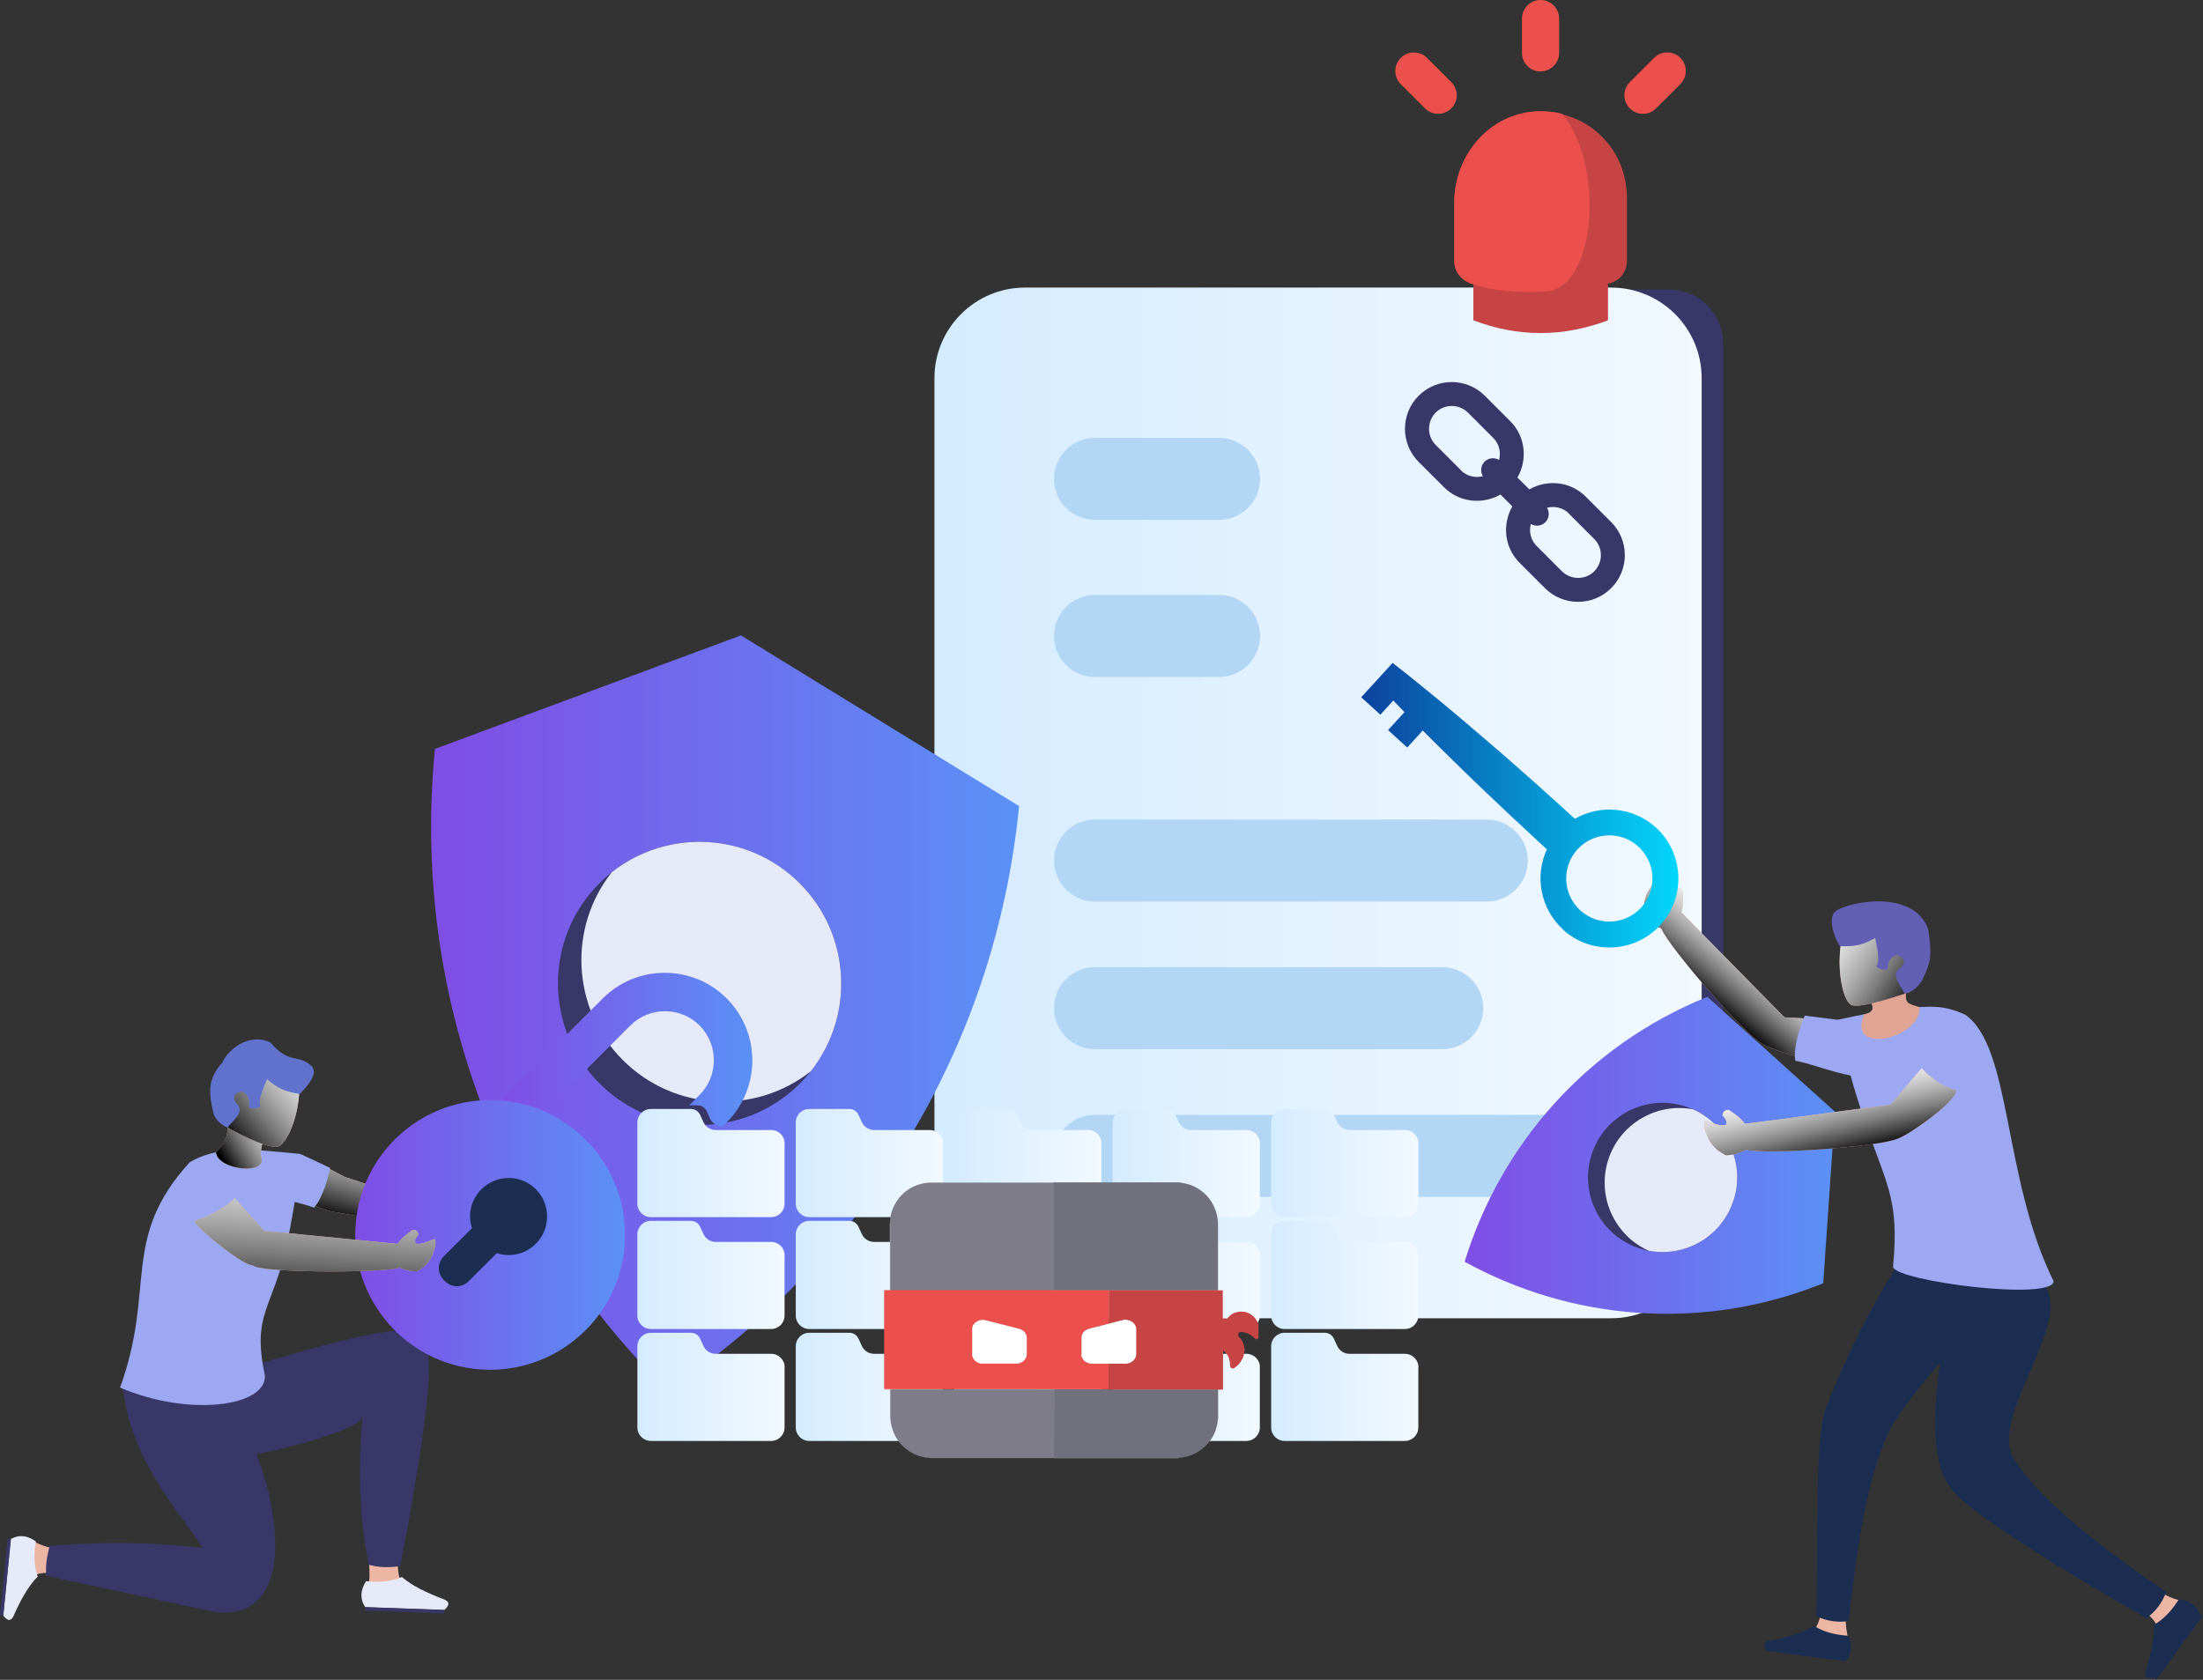 <svg xmlns="http://www.w3.org/2000/svg" width="236" height="180" viewBox="0 0 236 180" fill="none"><rect x="0" y="0" width="236" height="180" fill="#333333" stroke="none"/><g clip-path="url(#clip0_293_2823)"><path d="M178.847 31.034H113.673C110.496 31.034 107.92 33.609 107.92 36.786V128.31C107.92 131.487 110.496 134.062 113.673 134.062H178.847C182.024 134.062 184.6 131.487 184.6 128.31V36.786C184.6 33.609 182.024 31.034 178.847 31.034Z" fill="#393768"></path><path d="M172.584 30.815H109.813C104.451 30.815 100.104 35.162 100.104 40.525V131.55C100.104 136.912 104.451 141.26 109.813 141.26H172.584C177.947 141.26 182.294 136.912 182.294 131.55V40.525C182.294 35.162 177.947 30.815 172.584 30.815Z" fill="url(#paint0_linear_293_2823)"></path><path d="M130.591 55.708H117.302C114.874 55.708 112.908 53.742 112.908 51.314C112.908 48.887 114.874 46.921 117.302 46.921H130.591C133.019 46.921 134.985 48.887 134.985 51.314C134.985 53.742 133.019 55.708 130.591 55.708Z" fill="#B3D6F4"></path><path d="M130.591 72.541H117.302C114.874 72.541 112.908 70.575 112.908 68.148C112.908 65.72 114.874 63.754 117.302 63.754H130.591C133.019 63.754 134.985 65.72 134.985 68.148C134.985 70.575 133.019 72.541 130.591 72.541Z" fill="#B3D6F4"></path><path d="M159.27 96.609H117.302C114.874 96.609 112.908 94.642 112.908 92.215C112.908 89.788 114.874 87.822 117.302 87.822H159.27C161.698 87.822 163.664 89.788 163.664 92.215C163.664 94.642 161.698 96.609 159.27 96.609Z" fill="#B3D6F4"></path><path d="M154.501 103.636H117.302C114.875 103.636 112.908 105.603 112.908 108.029C112.908 110.456 114.875 112.423 117.302 112.423H154.501C156.927 112.423 158.894 110.456 158.894 108.029C158.894 105.603 156.927 103.636 154.501 103.636Z" fill="#B3D6F4"></path><path d="M168.337 128.249H117.302C114.874 128.249 112.908 126.283 112.908 123.855C112.908 121.428 114.874 119.462 117.302 119.462H168.337C170.764 119.462 172.73 121.428 172.73 123.855C172.73 126.283 170.764 128.249 168.337 128.249Z" fill="#B3D6F4"></path><path d="M161.783 45.124L159.064 42.406C157.11 40.452 153.93 40.452 151.976 42.406C150.022 44.36 150.022 47.54 151.976 49.494L154.695 52.212C156.333 53.851 158.821 54.093 160.739 52.989L162.013 54.263C160.909 56.181 161.152 58.669 162.79 60.307L165.509 63.026C167.463 64.98 170.643 64.98 172.597 63.026C174.551 61.072 174.551 57.892 172.597 55.938L169.878 53.22C168.239 51.581 165.751 51.339 163.834 52.443L162.559 51.169C163.664 49.251 163.421 46.763 161.783 45.124ZM156.515 50.392L153.797 47.673C152.85 46.727 152.85 45.173 153.797 44.214C154.743 43.267 156.297 43.267 157.256 44.214L159.974 46.933C160.605 47.564 160.812 48.474 160.593 49.287C160.096 48.996 159.465 49.045 159.04 49.469C158.615 49.894 158.567 50.525 158.858 51.023C158.045 51.241 157.147 51.035 156.503 50.404L156.515 50.392ZM168.07 55.04L170.788 57.759C171.735 58.706 171.735 60.259 170.788 61.218C169.842 62.164 168.288 62.164 167.329 61.218L164.611 58.499C163.979 57.868 163.773 56.958 163.992 56.145C164.489 56.436 165.12 56.387 165.545 55.963C165.97 55.538 166.018 54.907 165.727 54.409C166.54 54.191 167.438 54.397 168.082 55.028L168.07 55.04Z" fill="#393768"></path><path d="M109.17 86.377C106.573 112.872 92.081 135.325 71.485 148.991C53.911 131.647 43.996 106.791 46.593 80.248L79.374 68.087L109.17 86.377Z" fill="url(#paint1_linear_293_2823)"></path><path d="M85.661 94.642C91.183 100.164 91.56 108.842 86.863 114.789C86.511 115.238 86.11 115.687 85.685 116.112C79.763 122.035 70.162 122.035 64.216 116.088C58.293 110.165 58.293 100.565 64.216 94.642C64.64 94.218 65.089 93.817 65.538 93.465C71.485 88.768 80.163 89.144 85.661 94.642Z" fill="#393768"></path><path d="M85.661 94.642C91.183 100.164 91.56 108.842 86.863 114.789C80.916 119.486 72.238 119.11 66.716 113.588C61.218 108.09 60.842 99.412 65.538 93.465C71.485 88.768 80.163 89.144 85.661 94.642Z" fill="#E6E9F8"></path><path d="M84.047 122.533V128.977C84.047 129.778 83.404 130.421 82.603 130.421H69.726C68.925 130.421 68.281 129.778 68.281 128.977V120.275C68.281 119.474 68.925 118.831 69.726 118.831H74.022C74.447 118.831 74.835 119.086 75.005 119.474L75.357 120.239C75.588 120.761 76.109 121.088 76.68 121.088H82.615C83.416 121.088 84.059 121.731 84.059 122.533H84.047Z" fill="url(#paint2_linear_293_2823)"></path><path d="M101.014 122.533V128.977C101.014 129.778 100.371 130.421 99.57 130.421H86.693C85.892 130.421 85.249 129.778 85.249 128.977V120.275C85.249 119.474 85.892 118.831 86.693 118.831H90.989C91.414 118.831 91.802 119.086 91.972 119.474L92.324 120.239C92.555 120.761 93.077 121.088 93.647 121.088H99.582C100.383 121.088 101.026 121.731 101.026 122.533H101.014Z" fill="url(#paint3_linear_293_2823)"></path><path d="M117.993 122.533V128.977C117.993 129.778 117.35 130.421 116.549 130.421H103.672C102.871 130.421 102.228 129.778 102.228 128.977V120.275C102.228 119.474 102.871 118.831 103.672 118.831H107.968C108.393 118.831 108.782 119.086 108.952 119.474L109.303 120.239C109.534 120.761 110.056 121.088 110.626 121.088H116.561C117.362 121.088 118.006 121.731 118.006 122.533H117.993Z" fill="url(#paint4_linear_293_2823)"></path><path d="M134.961 122.533V128.977C134.961 129.778 134.317 130.421 133.516 130.421H120.639C119.838 130.421 119.195 129.778 119.195 128.977V120.275C119.195 119.474 119.838 118.831 120.639 118.831H124.936C125.36 118.831 125.749 119.086 125.919 119.474L126.271 120.239C126.501 120.761 127.023 121.088 127.594 121.088H133.528C134.329 121.088 134.973 121.731 134.973 122.533H134.961Z" fill="url(#paint5_linear_293_2823)"></path><path d="M151.94 122.533V128.977C151.94 129.778 151.297 130.421 150.496 130.421H137.618C136.817 130.421 136.174 129.778 136.174 128.977V120.275C136.174 119.474 136.817 118.831 137.618 118.831H141.915C142.34 118.831 142.728 119.086 142.898 119.474L143.25 120.239C143.481 120.761 144.002 121.088 144.573 121.088H150.508C151.309 121.088 151.952 121.731 151.952 122.533H151.94Z" fill="url(#paint6_linear_293_2823)"></path><path d="M84.047 134.524V140.968C84.047 141.769 83.404 142.412 82.603 142.412H69.726C68.925 142.412 68.281 141.769 68.281 140.968V132.266C68.281 131.465 68.925 130.822 69.726 130.822H74.022C74.447 130.822 74.835 131.077 75.005 131.465L75.357 132.23C75.588 132.752 76.109 133.079 76.68 133.079H82.615C83.416 133.079 84.059 133.723 84.059 134.524H84.047Z" fill="url(#paint7_linear_293_2823)"></path><path d="M101.014 134.524V140.968C101.014 141.769 100.371 142.412 99.57 142.412H86.693C85.892 142.412 85.249 141.769 85.249 140.968V132.266C85.249 131.465 85.892 130.822 86.693 130.822H90.989C91.414 130.822 91.802 131.077 91.972 131.465L92.324 132.23C92.555 132.752 93.077 133.079 93.647 133.079H99.582C100.383 133.079 101.026 133.723 101.026 134.524H101.014Z" fill="url(#paint8_linear_293_2823)"></path><path d="M117.993 134.524V140.968C117.993 141.769 117.35 142.412 116.549 142.412H103.672C102.871 142.412 102.228 141.769 102.228 140.968V132.266C102.228 131.465 102.871 130.822 103.672 130.822H107.968C108.393 130.822 108.782 131.077 108.952 131.465L109.303 132.23C109.534 132.752 110.056 133.079 110.626 133.079H116.561C117.362 133.079 118.006 133.723 118.006 134.524H117.993Z" fill="url(#paint9_linear_293_2823)"></path><path d="M134.961 134.524V140.968C134.961 141.769 134.317 142.412 133.516 142.412H120.639C119.838 142.412 119.195 141.769 119.195 140.968V132.266C119.195 131.465 119.838 130.822 120.639 130.822H124.936C125.36 130.822 125.749 131.077 125.919 131.465L126.271 132.23C126.501 132.752 127.023 133.079 127.594 133.079H133.528C134.329 133.079 134.973 133.723 134.973 134.524H134.961Z" fill="url(#paint10_linear_293_2823)"></path><path d="M151.94 134.524V140.968C151.94 141.769 151.297 142.412 150.496 142.412H137.618C136.817 142.412 136.174 141.769 136.174 140.968V132.266C136.174 131.465 136.817 130.822 137.618 130.822H141.915C142.34 130.822 142.728 131.077 142.898 131.465L143.25 132.23C143.481 132.752 144.002 133.079 144.573 133.079H150.508C151.309 133.079 151.952 133.723 151.952 134.524H151.94Z" fill="url(#paint11_linear_293_2823)"></path><path d="M84.047 146.515V152.959C84.047 153.76 83.404 154.404 82.603 154.404H69.726C68.925 154.404 68.281 153.76 68.281 152.959V144.257C68.281 143.456 68.925 142.813 69.726 142.813H74.022C74.447 142.813 74.835 143.068 75.005 143.456L75.357 144.221C75.588 144.743 76.109 145.07 76.68 145.07H82.615C83.416 145.07 84.059 145.714 84.059 146.515H84.047Z" fill="url(#paint12_linear_293_2823)"></path><path d="M101.014 146.515V152.959C101.014 153.76 100.371 154.404 99.57 154.404H86.693C85.892 154.404 85.249 153.76 85.249 152.959V144.257C85.249 143.456 85.892 142.813 86.693 142.813H90.989C91.414 142.813 91.802 143.068 91.972 143.456L92.324 144.221C92.555 144.743 93.077 145.07 93.647 145.07H99.582C100.383 145.07 101.026 145.714 101.026 146.515H101.014Z" fill="url(#paint13_linear_293_2823)"></path><path d="M117.993 146.515V152.959C117.993 153.76 117.35 154.404 116.549 154.404H103.672C102.871 154.404 102.228 153.76 102.228 152.959V144.257C102.228 143.456 102.871 142.813 103.672 142.813H107.968C108.393 142.813 108.782 143.068 108.952 143.456L109.303 144.221C109.534 144.743 110.056 145.07 110.626 145.07H116.561C117.362 145.07 118.006 145.714 118.006 146.515H117.993Z" fill="url(#paint14_linear_293_2823)"></path><path d="M134.961 146.515V152.959C134.961 153.76 134.317 154.404 133.516 154.404H120.639C119.838 154.404 119.195 153.76 119.195 152.959V144.257C119.195 143.456 119.838 142.813 120.639 142.813H124.936C125.36 142.813 125.749 143.068 125.919 143.456L126.271 144.221C126.501 144.743 127.023 145.07 127.594 145.07H133.528C134.329 145.07 134.973 145.714 134.973 146.515H134.961Z" fill="url(#paint15_linear_293_2823)"></path><path d="M151.94 146.515V152.959C151.94 153.76 151.297 154.404 150.496 154.404H137.618C136.817 154.404 136.174 153.76 136.174 152.959V144.257C136.174 143.456 136.817 142.813 137.618 142.813H141.915C142.34 142.813 142.728 143.068 142.898 143.456L143.25 144.221C143.481 144.743 144.002 145.07 144.573 145.07H150.508C151.309 145.07 151.952 145.714 151.952 146.515H151.94Z" fill="url(#paint16_linear_293_2823)"></path><path d="M35.209 125.215L36.932 126.113L46.447 129.268L46.095 131.671L35.488 129.815C34.978 129.681 34.335 129.45 33.631 129.171C34.565 128.079 35.014 126.307 35.197 125.215H35.209Z" fill="#EDB6A4"></path><path style="mix-blend-mode:soft-light" d="M35.209 125.215L36.932 126.113L46.447 129.268L46.095 131.671L35.488 129.815C34.978 129.681 34.335 129.45 33.631 129.171C34.565 128.079 35.014 126.307 35.197 125.215H35.209Z" fill="url(#paint17_linear_293_2823)"></path><path d="M42.685 166.516L42.624 167.511C42.624 167.511 42.612 167.536 42.624 167.608V167.633C42.624 167.912 42.636 168.616 42.818 169.089C42.867 169.223 42.928 169.32 43.001 169.405C43.413 169.866 39.287 170.06 39.287 170.06C39.287 170.06 39.432 169.829 39.529 169.477C39.614 169.223 39.59 168.397 39.529 167.196L42.661 166.516H42.685Z" fill="#EDB6A4"></path><path d="M47.6 172.512L39.117 172.208C38.534 171.298 38.619 170.376 39.214 169.429C40.609 169.575 41.908 169.49 43.061 168.98C44.141 169.939 45.768 170.703 47.637 171.407C48.231 171.686 48.11 172.063 47.6 172.512Z" fill="#E6E9F8"></path><path d="M39.099 172.584L47.589 172.885L47.602 172.521L39.111 172.22L39.099 172.584Z" fill="#393768"></path><path d="M42.867 142.655C44.154 142.922 45.731 144.197 45.901 145.435C46.472 149.695 42.928 167.378 42.891 167.827C41.726 167.973 40.634 167.985 39.663 167.705L39.505 167.669C38.558 163.166 38.304 157.826 38.825 151.928C37.83 153.845 22.635 157.304 22.186 156.188L21.883 155.29L19.662 148.784C19.759 148.76 19.831 148.748 19.928 148.712C20.523 148.566 21.166 148.529 21.737 148.262C24.88 146.77 40.646 142.182 42.879 142.643L42.867 142.655Z" fill="#393768"></path><path d="M32.247 123.685L35.354 125.142C35.16 126.234 34.578 128.322 33.643 129.414C31.944 128.734 29.614 128.54 27.502 127.484L32.247 123.673V123.685Z" fill="#9DA8F3"></path><path d="M77.869 120.263L77.432 120.7H77.372C76.789 120.7 76.292 120.36 76.049 119.838L75.709 119.061C75.527 118.685 75.151 118.442 74.726 118.442H73.828L74.944 117.326C76.983 115.287 76.983 111.949 74.944 109.886C72.905 107.847 69.568 107.847 67.529 109.886L58.329 119.086C56.812 118.442 55.246 118.042 53.632 117.908L64.592 106.973C68.233 103.332 74.192 103.332 77.833 106.973C81.51 110.651 81.51 116.573 77.869 120.251V120.263Z" fill="url(#paint18_linear_293_2823)"></path><path d="M62.723 142.546C57.091 148.177 47.928 148.202 42.284 142.546C36.641 136.89 36.653 127.739 42.284 122.108C45.391 119.001 49.566 117.593 53.644 117.933C55.246 118.054 56.824 118.43 58.317 119.098C59.907 119.79 61.412 120.797 62.723 122.108C64.034 123.418 65.041 124.923 65.745 126.538C66.412 128.03 66.801 129.608 66.898 131.222C67.238 135.264 65.83 139.439 62.723 142.558V142.546Z" fill="url(#paint19_linear_293_2823)"></path><path d="M57.407 133.274C56.278 134.402 54.652 134.754 53.22 134.281L50.21 137.291C49.506 137.995 48.389 138.007 47.685 137.303L47.528 137.145C46.836 136.453 46.836 135.325 47.54 134.621L50.562 131.599C50.088 130.167 50.44 128.564 51.569 127.436C53.171 125.834 55.793 125.809 57.407 127.436C59.009 129.038 59.009 131.671 57.407 133.274Z" fill="#1B2E51"></path><path d="M5.68 168.555C5.68 168.555 4.199 168.434 3.714 168.834C3.228 169.235 3.289 165.011 3.289 165.011C3.289 165.011 5.462 166.261 6.432 165.764C7.403 165.266 5.68 168.567 5.68 168.567V168.555Z" fill="#EDB6A4"></path><path d="M0.352 173.118L1.165 164.914C2.075 164.404 2.974 164.538 3.847 165.181C3.617 166.516 3.629 167.79 4.042 168.943C3.046 169.926 2.197 171.456 1.42 173.228C1.117 173.786 0.752 173.64 0.352 173.118Z" fill="#E6E9F8"></path><path d="M0.811 164.863L-0 173.076L0.35 173.111L1.161 164.898L0.811 164.863Z" fill="#393768"></path><path d="M13.181 148.821C14.042 156.273 18.678 161.322 21.701 165.849C14.079 165.108 10.498 165.302 5.316 165.654C5.037 166.771 4.83 167.851 4.976 168.858L23.133 172.754C33.546 173.859 29.055 155.714 24.419 150.35L13.193 148.821H13.181Z" fill="#393768"></path><path d="M12.853 148.687C20.28 151.855 28.485 150.714 28.376 147.425C26.956 140.616 29.225 140.374 30.755 133.213C30.755 133.213 30.755 133.205 30.755 133.189C31.009 132.011 31.24 130.773 31.471 129.414C31.519 129.123 31.568 128.807 31.616 128.492C31.847 127.011 32.041 125.397 32.199 123.649C30.949 123.54 29.735 123.406 28.594 123.321C27.211 123.212 25.924 123.164 24.698 123.261C23.12 123.382 21.664 123.746 20.317 124.547C12.865 132.74 16.737 138.019 12.865 148.675L12.853 148.687Z" fill="#9DA8F3"></path><path d="M29.092 120.858L24.358 119.984C24.48 121.659 24.298 122.144 23.145 123.503C23.351 125.421 28.97 126.004 27.915 123.795C28.036 122.241 28.23 122.144 29.092 120.858Z" fill="#E0A494"></path><path style="mix-blend-mode:soft-light" d="M29.092 120.858L24.358 119.984C24.48 121.659 24.298 122.144 23.145 123.503C23.351 125.421 28.97 126.004 27.915 123.795C28.036 122.241 28.23 122.144 29.092 120.858Z" fill="url(#paint20_linear_293_2823)"></path><path d="M29.881 122.812C29.31 123.224 26.567 122.096 23.849 120.518L24.856 112.714L31.628 113.539C32.939 117.423 31.046 122.363 29.869 122.824L29.881 122.812Z" fill="#EDB6A4"></path><path style="mix-blend-mode:soft-light" d="M29.881 122.812C29.31 123.224 26.567 122.096 23.849 120.518L24.856 112.714L31.628 113.539C32.939 117.423 31.046 122.363 29.869 122.824L29.881 122.812Z" fill="url(#paint21_linear_293_2823)"></path><path d="M20.802 130.846C21.166 131.72 26.337 135.834 27.077 135.555C27.368 136.429 41.495 136.417 42.806 135.834C43.401 136.113 44.02 136.235 44.663 136.235C45.44 135.798 45.768 135.458 46.217 134.73C46.532 133.99 46.775 133.225 46.593 132.788C46.52 132.667 45.246 133.468 44.505 133.249C44.396 132.812 44.53 132.642 44.833 132.315C44.724 131.938 44.712 131.805 44.202 131.793C43.656 132.218 43.013 132.618 42.612 133.286L28.291 131.89L25.135 128.395C24.176 129.487 22.065 130.434 20.778 130.858L20.802 130.846Z" fill="#EDB6A4"></path><path style="mix-blend-mode:soft-light" d="M20.802 130.846C21.166 131.72 26.337 135.834 27.077 135.555C27.368 136.429 41.495 136.417 42.806 135.834C43.401 136.113 44.02 136.235 44.663 136.235C45.44 135.798 45.768 135.458 46.217 134.73C46.532 133.99 46.775 133.225 46.593 132.788C46.52 132.667 45.246 133.468 44.505 133.249C44.396 132.812 44.53 132.642 44.833 132.315C44.724 131.938 44.712 131.805 44.202 131.793C43.656 132.218 43.013 132.618 42.612 133.286L28.291 131.89L25.135 128.395C24.176 129.487 22.065 130.434 20.778 130.858L20.802 130.846Z" fill="url(#paint22_linear_293_2823)"></path><path d="M33.352 114.207C34.165 114.996 32.988 116.331 32.114 117.217C30.572 116.998 29.759 116.634 28.606 115.639C28.206 116.622 27.562 118.03 27.915 118.588C27.915 118.588 27.235 118.928 26.664 118.673C26.762 118.03 26.664 117.459 26.227 117.132C25.948 116.925 25.875 116.925 25.463 117.083C24.953 117.302 25.026 117.884 25.39 118.297C26.276 119.219 24.856 120.093 24.383 120.833C23.557 120.494 22.89 119.741 22.829 119.11C22.404 117.241 22.174 115.651 23.812 113.867C24.638 112.083 27.053 110.687 28.995 111.731C31.07 114.134 31.883 112.872 33.34 114.207H33.352Z" fill="#6172CC"></path><path d="M176.189 98.113C176.662 98.708 177.245 99.194 177.973 99.497C178.738 101.427 186.93 110.893 188.775 111.828C189.891 112.568 195.778 114.437 196.591 113.673C196.081 112.301 195.972 110.845 196.263 109.291L191.154 109.012L189.455 107.277L182.221 99.922L180.862 98.514L180.121 97.749C180.388 96.973 180.291 96.196 180.279 95.468C179.915 95.055 179.794 95.128 179.405 95.298C179.32 95.783 179.284 96.002 178.835 96.22C178.143 95.735 177.949 94.108 177.803 94.133C177.306 94.266 176.82 94.994 176.42 95.783C176.104 96.657 176.043 97.167 176.201 98.126L176.189 98.113Z" fill="#EDB6A4"></path><path style="mix-blend-mode:soft-light" d="M176.189 98.113C176.662 98.708 177.245 99.194 177.973 99.497C178.738 101.427 186.93 110.893 188.775 111.828C189.891 112.568 195.778 114.437 196.591 113.673C196.081 112.301 195.972 110.845 196.263 109.291L191.154 109.012L189.455 107.277L182.221 99.922L180.862 98.514L180.121 97.749C180.388 96.973 180.291 96.196 180.279 95.468C179.915 95.055 179.794 95.128 179.405 95.298C179.32 95.783 179.284 96.002 178.835 96.22C178.143 95.735 177.949 94.108 177.803 94.133C177.306 94.266 176.82 94.994 176.42 95.783C176.104 96.657 176.043 97.167 176.201 98.126L176.189 98.113Z" fill="url(#paint23_linear_293_2823)"></path><path d="M196.882 109.279L193.338 108.83C192.877 109.947 192.1 112.107 192.319 113.661C194.273 114.025 196.846 115.153 199.395 115.42L196.894 109.279H196.882Z" fill="#9DA8F3"></path><path d="M195.098 172.657C195.098 172.657 194.88 174.15 194.37 174.551C193.86 174.939 198.072 175.861 198.072 175.861C198.072 175.861 197.331 173.422 198.059 172.56C198.776 171.711 195.098 172.657 195.098 172.657Z" fill="#EDB6A4"></path><path d="M189.333 176.917L197.671 178.01C198.387 177.221 198.46 176.298 198.023 175.279C196.639 175.194 195.377 174.89 194.334 174.223C193.132 174.975 191.409 175.473 189.467 175.849C188.836 176.019 188.896 176.42 189.321 176.929L189.333 176.917Z" fill="#1B2E51"></path><path d="M215.403 136.587C215.197 136.854 214.942 137.084 214.808 137.388C213.764 139.645 205.621 147.935 202.841 152.522C200.22 157.195 198.994 164.975 198.047 173.713C196.882 173.871 195.729 173.725 194.6 173.191C194.734 164.198 194.406 152.862 195.79 150.398C198.169 144.379 201.154 138.577 204.892 133.067L205.39 132.108L206.167 130.628L207.757 131.659L213.4 135.3L215.403 136.587Z" fill="#1B2E51"></path><path d="M229.724 172.694C229.724 172.694 230.938 173.592 231.035 174.235C231.132 174.866 233.948 171.601 233.948 171.601C233.948 171.601 231.448 171.079 231.047 170.048C230.647 169.004 229.724 172.694 229.724 172.694Z" fill="#EDB6A4"></path><path d="M230.707 179.794L235.647 172.985C235.295 171.978 234.518 171.48 233.414 171.371C232.673 172.548 231.812 173.519 230.719 174.114C230.804 175.534 230.428 177.281 229.821 179.163C229.676 179.794 230.052 179.939 230.707 179.806V179.794Z" fill="#1B2E51"></path><path d="M235.647 172.957L230.704 179.777L230.999 179.991L235.942 173.17L235.647 172.957Z" fill="#1B2E51"></path><path d="M209.601 137.279C209.747 137.582 218.595 137.279 218.825 137.534C222.418 141.49 213.012 151.649 215.718 156.285C218.571 160.812 224.821 165.606 232.054 170.606C231.63 171.711 230.962 172.657 229.955 173.385C222.114 168.98 210.524 161.88 209.019 159.489C204.856 154.525 209.614 137.279 209.614 137.279H209.601Z" fill="#1B2E51"></path><path d="M220.003 137.254C220.076 139.463 203.169 137.303 202.793 135.762C203.509 128.237 202.028 126.975 199.516 119.426C199.516 119.426 199.516 119.417 199.516 119.401C199.103 118.163 198.691 116.853 198.29 115.408C198.205 115.093 198.108 114.765 198.023 114.437C197.598 112.86 197.198 111.148 196.822 109.279C198.169 109 199.443 108.721 200.669 108.49C202.15 108.211 203.533 107.993 204.868 107.956C206.579 107.896 208.048 107.592 210.536 108.733C215.536 112.253 214.529 126.198 219.978 137.254H220.003Z" fill="#9DA8F3"></path><path d="M199.37 105.59L204.225 105.662C204.104 107.531 204.055 107.434 205.657 107.932C205.778 111.33 197.768 113.139 199.698 108.697C201.433 108.272 200.293 107.398 199.37 105.602V105.59Z" fill="#E0A494"></path><path d="M198.217 107.604C198.691 108.126 201.64 107.301 204.638 106.281L205.184 98.344L198.314 97.822C196.251 101.402 197.149 106.913 198.229 107.604H198.217Z" fill="#EDB6A4"></path><path style="mix-blend-mode:soft-light" d="M198.217 107.604C198.691 108.126 201.64 107.301 204.638 106.281L205.184 98.344L198.314 97.822C196.251 101.402 197.149 106.913 198.229 107.604H198.217Z" fill="url(#paint24_linear_293_2823)"></path><path d="M196.712 97.591C195.753 98.21 196.409 100.322 197.101 101.378C198.666 101.463 199.54 101.269 200.887 100.504C201.094 101.56 201.446 103.077 200.984 103.563C200.984 103.563 201.591 104.036 202.198 103.89C202.222 103.235 202.429 102.689 202.926 102.446C203.254 102.301 203.315 102.313 203.691 102.555C204.152 102.871 203.958 103.441 203.521 103.769C202.465 104.497 203.703 105.65 204.019 106.476C204.905 106.306 205.463 105.735 205.9 105.08C206.701 103.32 207.053 102.81 206.567 99.582C205.026 95.322 198.399 96.548 196.688 97.591H196.712Z" fill="#635FB5"></path><path d="M195.317 137.509C182.318 142.764 168.312 141.478 156.904 135.203C160.715 122.775 169.878 112.083 182.901 106.815L196.579 119.134L195.317 137.497V137.509Z" fill="url(#paint25_linear_293_2823)"></path><path d="M185.729 128.552C184.503 132.485 180.546 134.766 176.626 134.026C176.335 133.978 176.019 133.893 175.716 133.795C171.504 132.473 169.162 127.994 170.485 123.771C171.808 119.559 176.286 117.217 180.498 118.54C180.801 118.637 181.092 118.746 181.371 118.867C185.012 120.494 186.954 124.632 185.741 128.54L185.729 128.552Z" fill="#393768"></path><path d="M185.729 128.552C184.503 132.485 180.546 134.766 176.626 134.026C172.985 132.4 171.043 128.261 172.269 124.329C173.495 120.421 177.451 118.127 181.371 118.867C185.012 120.494 186.954 124.632 185.741 128.54L185.729 128.552Z" fill="#E6E9F8"></path><path d="M184.855 123.795C185.619 123.77 186.348 123.588 187.027 123.2C189.03 123.758 201.518 122.897 203.375 121.974C204.638 121.525 209.674 117.945 209.553 116.84C208.145 116.428 206.919 115.627 205.851 114.462L202.562 118.37L200.147 118.685L189.916 120.044L187.974 120.287L186.918 120.421C186.457 119.741 185.789 119.353 185.195 118.928C184.648 118.976 184.636 119.11 184.527 119.523C184.855 119.887 185.012 120.044 184.915 120.53C184.102 120.797 182.706 119.972 182.622 120.093C182.427 120.566 182.719 121.392 183.107 122.193C183.617 122.969 183.981 123.321 184.855 123.77V123.795Z" fill="#EDB6A4"></path><path style="mix-blend-mode:soft-light" d="M184.855 123.795C185.619 123.77 186.348 123.588 187.027 123.2C189.03 123.758 201.518 122.897 203.375 121.974C204.638 121.525 209.674 117.945 209.553 116.84C208.145 116.428 206.919 115.627 205.851 114.462L202.562 118.37L200.147 118.685L189.916 120.044L187.974 120.287L186.918 120.421C186.457 119.741 185.789 119.353 185.195 118.928C184.648 118.976 184.636 119.11 184.527 119.523C184.855 119.887 185.012 120.044 184.915 120.53C184.102 120.797 182.706 119.972 182.622 120.093C182.427 120.566 182.719 121.392 183.107 122.193C183.617 122.969 183.981 123.321 184.855 123.77V123.795Z" fill="url(#paint26_linear_293_2823)"></path><path d="M167.414 99.594C170.424 102.349 175.109 102.131 177.864 99.133C180.619 96.123 180.401 91.438 177.403 88.683C174.963 86.462 171.431 86.171 168.713 87.737L168.252 87.324L167.026 86.207L164.562 83.986C162.899 82.53 161.261 81.049 159.574 79.617C157.899 78.173 156.212 76.741 154.513 75.321C152.789 73.937 151.102 72.505 149.343 71.158L149.197 71.024L145.823 74.714L147.874 76.583L149.258 75.066C149.658 75.478 150.047 75.891 150.459 76.304L148.699 78.233L150.75 80.103L152.413 78.282C153.882 79.751 155.35 81.207 156.831 82.639C158.409 84.192 160.035 85.698 161.625 87.215L164.052 89.472L165.266 90.601L165.715 91.013C164.392 93.853 164.999 97.349 167.426 99.582L167.414 99.594ZM169.283 97.543C167.402 95.82 167.269 92.895 168.992 91.013C170.715 89.132 173.64 88.999 175.522 90.722C177.403 92.445 177.536 95.371 175.813 97.252C174.089 99.133 171.164 99.266 169.283 97.543Z" fill="url(#paint27_linear_293_2823)"></path><path d="M165.035 7.658C163.931 7.658 163.045 6.772 163.045 5.668V1.99C163.045 0.886 163.931 0 165.035 0C166.14 0 167.026 0.886 167.026 1.99V5.656C167.026 6.76 166.14 7.646 165.035 7.646V7.658Z" fill="#EC504C"></path><path d="M174.599 11.615C173.822 10.838 173.822 9.576 174.599 8.799L177.196 6.202C177.973 5.425 179.235 5.425 180.012 6.202C180.789 6.979 180.789 8.241 180.012 9.018L177.415 11.615C176.638 12.392 175.376 12.392 174.599 11.615Z" fill="#EC504C"></path><path d="M155.472 11.615C156.248 10.838 156.248 9.576 155.472 8.799L152.874 6.202C152.098 5.425 150.835 5.425 150.059 6.202C149.282 6.979 149.282 8.241 150.059 9.018L152.656 11.615C153.433 12.392 154.695 12.392 155.472 11.615Z" fill="#EC504C"></path><path d="M174.284 21.191V28C174.284 29.322 173.216 30.439 171.844 30.439H172.257V34.323C167.426 36.143 162.632 36.143 157.838 34.323V30.439H158.215C158.045 30.439 157.887 30.439 157.717 30.402C157.547 30.402 157.389 30.318 157.268 30.233C156.406 29.856 155.787 28.995 155.787 28V21.676C155.787 16.64 159.55 12.173 164.586 11.93C165.582 11.894 166.528 11.967 167.39 12.222V12.258C171.395 13.253 174.284 16.846 174.284 21.179V21.191Z" fill="#C74445"></path><path d="M165.654 31.228C162.232 31.471 159.707 31.058 157.85 30.487V30.451C157.85 30.451 157.765 30.451 157.729 30.415C157.559 30.415 157.401 30.33 157.28 30.245C156.418 29.869 155.799 29.007 155.799 28.012V21.688C155.799 16.652 159.562 12.185 164.598 11.943C165.594 11.906 166.54 11.979 167.402 12.234V12.27C171.941 17.805 170.958 30.815 165.666 31.228H165.654Z" fill="#EC504C"></path><path d="M126.477 126.708C126.611 126.793 126.78 126.768 126.926 126.805C127.509 126.926 128.055 127.157 128.54 127.496C129.159 127.921 129.633 128.467 129.972 129.123C130.179 129.523 130.324 129.936 130.397 130.373C130.421 130.494 130.434 130.628 130.458 130.749C130.482 130.81 130.458 130.87 130.482 130.931C130.482 131.89 130.482 132.849 130.482 133.808C130.482 135.288 130.482 136.757 130.482 138.237C130.482 138.237 130.47 138.25 130.458 138.262C130.409 138.286 130.349 138.286 130.288 138.286C124.547 138.286 118.819 138.286 113.078 138.286C113.017 138.286 112.945 138.286 112.884 138.25C112.823 138.177 112.847 138.08 112.847 137.995C112.847 136.502 112.847 135.009 112.847 133.516C112.847 131.332 112.847 129.135 112.847 126.95C112.847 126.865 112.823 126.78 112.884 126.695H126.222C126.222 126.695 126.344 126.72 126.404 126.695H126.453L126.477 126.708Z" fill="#71707D"></path><path d="M112.908 126.708C112.908 130.555 112.908 134.402 112.908 138.25C112.908 138.25 112.896 138.262 112.884 138.274C112.835 138.298 112.775 138.298 112.714 138.298C106.985 138.298 101.257 138.298 95.528 138.298C95.48 138.298 95.419 138.298 95.371 138.286C95.358 138.286 95.346 138.262 95.334 138.25C95.334 136.635 95.334 135.021 95.334 133.419C95.334 132.691 95.334 131.963 95.334 131.235C95.334 131.186 95.334 131.137 95.334 131.089C95.334 131.04 95.334 131.004 95.334 130.955C95.346 130.895 95.346 130.834 95.334 130.773C95.553 128.662 97.13 126.987 99.303 126.744C99.376 126.72 99.448 126.744 99.509 126.72H112.872L112.908 126.708Z" fill="#7D7C88"></path><path d="M94.715 148.857C94.715 148.857 94.715 148.784 94.715 148.748C94.715 145.289 94.715 141.83 94.715 138.371C94.715 138.335 94.715 138.298 94.715 138.262C94.934 138.225 95.152 138.262 95.371 138.25C101.22 138.25 107.058 138.25 112.908 138.25C114.85 138.25 116.804 138.25 118.746 138.25C118.758 138.25 118.782 138.25 118.794 138.262C118.794 138.274 118.794 138.298 118.794 138.31C118.794 139.463 118.794 140.604 118.794 141.757C118.794 141.769 118.794 141.794 118.794 141.806C118.77 141.866 118.709 141.866 118.649 141.879C117.993 142.048 117.326 142.218 116.671 142.388C116.319 142.485 116.052 142.68 115.93 143.032C115.894 143.129 115.882 143.226 115.882 143.335C115.882 143.905 115.882 144.476 115.882 145.046C115.882 145.483 116.112 145.774 116.488 145.944C116.61 146.005 116.755 146.054 116.901 146.066C117.459 146.066 118.018 146.066 118.588 146.066C118.649 146.066 118.722 146.066 118.77 146.09C118.807 146.139 118.794 146.199 118.794 146.248C118.794 147.049 118.794 147.862 118.794 148.663C118.794 148.724 118.794 148.772 118.77 148.821C118.697 148.869 118.625 148.857 118.54 148.857C116.671 148.857 114.801 148.857 112.932 148.857C107.155 148.857 101.378 148.857 95.601 148.857C95.528 148.857 95.443 148.857 95.371 148.857C95.213 148.821 95.067 148.857 94.909 148.845C94.849 148.845 94.776 148.857 94.715 148.833V148.857Z" fill="#EC504C"></path><path d="M134.536 143.481C134.463 143.481 134.414 143.42 134.366 143.371C134.087 143.056 133.723 142.862 133.31 142.777C133.104 142.728 132.897 142.728 132.691 142.777C132.655 142.813 132.691 142.862 132.667 142.898C132.606 143.068 132.642 143.189 132.788 143.323C133.14 143.65 133.261 144.1 133.322 144.561C133.322 144.621 133.322 144.682 133.322 144.743C133.274 145.022 133.249 145.301 133.116 145.556C132.934 145.932 132.691 146.26 132.351 146.503C132.29 146.551 132.242 146.6 132.169 146.612C132.108 146.624 132.048 146.624 131.987 146.612C131.854 146.588 131.793 146.515 131.781 146.381C131.756 146.272 131.781 146.151 131.769 146.041C131.72 145.835 131.696 145.617 131.611 145.422C131.489 145.143 131.295 144.913 131.065 144.718C131.065 144.718 131.053 144.718 131.04 144.718C131.004 144.755 131.028 144.803 131.028 144.84C131.028 146.151 131.028 147.461 131.028 148.76C131.028 148.809 131.04 148.857 131.016 148.906C130.846 148.93 130.664 148.906 130.494 148.918C126.683 148.918 122.86 148.918 119.049 148.918C118.964 148.918 118.879 148.93 118.807 148.894C118.794 148.894 118.782 148.869 118.782 148.845C118.782 147.971 118.782 147.109 118.782 146.236C118.782 146.199 118.782 146.163 118.782 146.114C118.831 146.066 118.904 146.078 118.964 146.078C119.498 146.078 120.045 146.078 120.579 146.078C120.991 146.054 121.319 145.884 121.549 145.532C121.622 145.422 121.634 145.289 121.671 145.168C121.671 145.143 121.671 145.119 121.671 145.107C121.671 144.209 121.671 143.311 121.671 142.425C121.671 142.412 121.671 142.388 121.671 142.376C121.61 141.988 121.392 141.709 121.028 141.551C120.906 141.49 120.773 141.49 120.639 141.454C120.566 141.429 120.481 141.429 120.409 141.454C119.923 141.551 119.438 141.696 118.952 141.818C118.892 141.83 118.843 141.866 118.782 141.818C118.782 141.818 118.782 141.733 118.782 141.696C118.782 140.604 118.782 139.512 118.782 138.42C118.782 138.383 118.782 138.347 118.794 138.31C118.794 138.31 118.892 138.286 118.94 138.286C122.909 138.286 126.89 138.286 130.858 138.286C130.907 138.286 130.968 138.286 131.004 138.31C131.004 138.31 131.004 138.407 131.004 138.444C131.004 139.342 131.004 140.252 131.004 141.15C131.004 141.199 130.992 141.247 131.016 141.284C131.137 141.26 131.247 141.247 131.368 141.284C131.429 141.308 131.489 141.284 131.526 141.223C131.854 140.81 132.29 140.592 132.812 140.556C133.274 140.519 133.698 140.628 134.075 140.895C134.427 141.15 134.657 141.49 134.815 141.891C134.827 141.927 134.815 141.963 134.815 141.988C134.815 142.425 134.815 142.849 134.815 143.286C134.815 143.396 134.766 143.456 134.657 143.468C134.609 143.481 134.548 143.481 134.499 143.468L134.536 143.481Z" fill="#C74445"></path><path d="M95.371 152.037V151.855C95.371 151.855 95.358 151.794 95.358 151.77C95.358 150.823 95.358 149.864 95.358 148.918C95.358 148.893 95.358 148.881 95.395 148.881C95.443 148.881 95.48 148.881 95.528 148.881C101.281 148.881 107.022 148.881 112.775 148.881C112.823 148.881 112.884 148.881 112.932 148.881C112.981 148.93 112.969 149.003 112.969 149.063C112.969 149.719 112.969 150.362 112.969 151.017C112.969 151.964 112.969 152.911 112.969 153.857C112.969 154.573 112.969 155.29 112.969 156.006C112.969 156.078 112.981 156.151 112.932 156.212C112.884 156.236 112.823 156.224 112.762 156.224C108.418 156.224 104.073 156.224 99.728 156.224C99.667 156.224 99.618 156.224 99.558 156.224C99.521 156.2 99.473 156.2 99.436 156.2C99.388 156.188 99.327 156.188 99.279 156.2C99.109 156.163 98.939 156.139 98.769 156.103C98.126 155.945 97.543 155.654 97.033 155.241C96.463 154.78 96.038 154.209 95.747 153.53C95.565 153.105 95.456 152.668 95.395 152.207C95.395 152.207 95.395 152.183 95.407 152.17C95.383 152.122 95.407 152.061 95.383 152.013L95.371 152.037Z" fill="#7D7C88"></path><path d="M112.908 156.212C112.908 154.476 112.908 152.753 112.908 151.017C112.932 150.969 112.92 150.92 112.92 150.872C112.92 150.216 112.92 149.561 112.92 148.906C112.92 148.881 112.932 148.881 112.957 148.869C114.862 148.869 116.768 148.869 118.673 148.869C118.709 148.869 118.746 148.869 118.77 148.881C118.831 148.918 118.892 148.906 118.964 148.906C122.739 148.906 126.501 148.906 130.276 148.906C130.336 148.906 130.409 148.906 130.47 148.906C130.47 148.906 130.482 148.906 130.494 148.918C130.494 149.719 130.494 150.508 130.494 151.309C130.494 151.527 130.494 151.746 130.494 151.964C130.47 152.025 130.494 152.085 130.47 152.146C130.397 152.826 130.203 153.469 129.851 154.052C129.45 154.719 128.904 155.241 128.237 155.629C127.8 155.884 127.314 156.066 126.805 156.151C126.732 156.151 126.647 156.163 126.574 156.176C126.526 156.2 126.465 156.176 126.416 156.2C126.368 156.2 126.319 156.212 126.271 156.224C126.21 156.2 126.161 156.224 126.101 156.224C121.768 156.224 117.435 156.224 113.102 156.224C113.054 156.224 112.993 156.224 112.945 156.224C112.945 156.224 112.932 156.224 112.92 156.212H112.908Z" fill="#71707D"></path><path d="M99.546 156.248C99.546 156.248 99.618 156.224 99.655 156.224C104.012 156.224 108.369 156.224 112.738 156.224C112.799 156.224 112.86 156.224 112.92 156.224C112.92 156.224 112.92 156.224 112.92 156.236C112.872 156.236 112.823 156.236 112.775 156.236C108.454 156.236 104.145 156.236 99.825 156.236C99.74 156.236 99.643 156.236 99.558 156.236L99.546 156.248Z" fill="#CFCED2"></path><path d="M112.908 156.248C112.908 156.248 112.908 156.236 112.908 156.224C112.945 156.224 112.981 156.224 113.029 156.224C117.399 156.224 121.768 156.224 126.149 156.224C126.186 156.224 126.222 156.212 126.259 156.248C126.198 156.248 126.125 156.248 126.064 156.248C121.719 156.248 117.374 156.248 113.042 156.248C113.005 156.248 112.969 156.248 112.92 156.248H112.908Z" fill="#CAC9CF"></path><path d="M131.004 138.31C128.091 138.31 125.178 138.31 122.253 138.31C121.1 138.31 119.935 138.31 118.782 138.31C118.782 138.31 118.782 138.298 118.782 138.286C118.831 138.262 118.879 138.274 118.94 138.274C122.787 138.274 126.635 138.274 130.47 138.274C130.64 138.274 130.822 138.262 130.992 138.286V138.31H131.004Z" fill="#E44C4A"></path><path d="M95.358 131.077C95.358 131.077 95.358 131.15 95.358 131.186C95.358 133.516 95.358 135.834 95.358 138.165C95.358 138.189 95.358 138.225 95.358 138.25C95.358 138.25 95.346 138.25 95.334 138.25C95.334 135.919 95.334 133.577 95.334 131.247C95.334 131.198 95.31 131.137 95.358 131.089V131.077Z" fill="#EEEEF1"></path><path d="M131.004 148.918C131.004 147.559 131.004 146.187 131.004 144.828C131.004 144.791 131.004 144.755 131.004 144.706C131.004 144.706 131.004 144.731 131.016 144.731C131.016 146.078 131.016 147.425 131.016 148.772C131.016 148.821 131.04 148.881 130.992 148.918H131.004Z" fill="#F1D0D1"></path><path d="M131.028 141.296C131.028 141.296 131.004 141.26 131.004 141.235C131.004 140.264 131.004 139.281 131.004 138.31C131.04 138.359 131.028 138.407 131.028 138.456C131.028 139.403 131.028 140.349 131.028 141.296Z" fill="#F1D0D1"></path><path d="M95.358 148.894C95.358 149.877 95.358 150.872 95.358 151.855C95.322 151.806 95.334 151.758 95.334 151.709C95.334 150.775 95.334 149.84 95.334 148.894C95.334 148.881 95.346 148.881 95.358 148.894Z" fill="#EEEEF1"></path><path d="M95.358 148.894H95.346H95.334C95.164 148.894 94.994 148.894 94.824 148.894C94.788 148.894 94.739 148.918 94.703 148.869C94.921 148.869 95.128 148.869 95.346 148.869C95.346 148.869 95.346 148.869 95.346 148.881L95.358 148.894Z" fill="#F17B78"></path><path d="M95.334 138.25C95.334 138.25 95.346 138.25 95.358 138.25C95.358 138.25 95.358 138.25 95.358 138.262C95.14 138.262 94.934 138.262 94.715 138.262C94.776 138.201 94.849 138.238 94.909 138.238C95.055 138.238 95.189 138.238 95.334 138.238V138.25Z" fill="#F17C79"></path><path d="M130.482 148.918C130.652 148.918 130.822 148.918 131.004 148.918C130.883 148.979 130.761 148.93 130.64 148.942C130.591 148.942 130.543 148.942 130.482 148.942C130.482 148.942 130.482 148.942 130.482 148.93V148.918Z" fill="#F1D0D1"></path><path d="M131.004 138.286C130.834 138.286 130.664 138.286 130.494 138.286C130.494 138.286 130.494 138.286 130.494 138.274C130.628 138.274 130.773 138.274 130.907 138.274C130.943 138.274 130.98 138.25 131.004 138.298V138.286Z" fill="#F17C79"></path><path d="M131.769 146.054C131.805 146.163 131.781 146.284 131.781 146.393C131.732 146.284 131.756 146.163 131.769 146.054Z" fill="#E6A9AA"></path><path d="M131.987 146.624H132.169C132.108 146.66 132.048 146.66 131.987 146.624Z" fill="#E09797"></path><path d="M133.322 144.755C133.322 144.755 133.322 144.634 133.322 144.573C133.359 144.634 133.359 144.694 133.322 144.755Z" fill="white"></path><path d="M130.458 152.17C130.458 152.11 130.446 152.049 130.482 151.988C130.482 152.049 130.506 152.11 130.458 152.17Z" fill="#B3B2B9"></path><path d="M99.254 156.212C99.254 156.212 99.364 156.188 99.412 156.212C99.364 156.212 99.303 156.212 99.254 156.212Z" fill="#C1C0C6"></path><path d="M126.404 156.212C126.404 156.212 126.513 156.188 126.562 156.188C126.513 156.224 126.453 156.212 126.404 156.212Z" fill="#B3B2BA"></path><path d="M95.371 152.037C95.371 152.037 95.395 152.146 95.395 152.195C95.358 152.146 95.371 152.086 95.371 152.037Z" fill="#BDBCC2"></path><path d="M134.536 143.481C134.536 143.481 134.645 143.481 134.694 143.481C134.645 143.517 134.584 143.517 134.536 143.481Z" fill="#EBBBBC"></path><path d="M132.667 142.91C132.667 142.91 132.642 142.813 132.691 142.789C132.691 142.837 132.691 142.874 132.667 142.91Z" fill="#EAB6B7"></path><path d="M130.482 138.262C130.482 138.262 130.482 138.274 130.482 138.286C126.586 138.286 122.678 138.286 118.782 138.286C116.828 138.286 114.862 138.286 112.908 138.286C112.908 138.286 112.908 138.286 112.908 138.274C112.969 138.274 113.029 138.274 113.09 138.274C118.831 138.274 124.572 138.274 130.312 138.274C130.373 138.274 130.421 138.274 130.482 138.274V138.262Z" fill="#D05859"></path><path d="M112.908 138.262C112.908 138.262 112.908 138.274 112.908 138.286C107.058 138.286 101.208 138.286 95.358 138.286C95.358 138.286 95.358 138.274 95.358 138.262C95.395 138.262 95.431 138.262 95.468 138.262C101.245 138.262 107.022 138.262 112.787 138.262C112.823 138.262 112.86 138.262 112.908 138.262Z" fill="#D25B5C"></path><path d="M121.707 145.228C121.647 145.556 121.477 145.799 121.185 145.956C121.015 146.054 120.833 146.114 120.627 146.126C120.603 146.126 120.566 146.126 120.542 146.126C119.341 146.126 118.139 146.126 116.937 146.126C116.913 146.126 116.889 146.126 116.865 146.126C116.355 146.054 115.979 145.762 115.857 145.289C115.845 145.228 115.857 145.155 115.857 145.095C115.857 144.524 115.857 143.942 115.857 143.371C115.857 142.91 116.149 142.546 116.561 142.425C117.18 142.243 117.811 142.097 118.442 141.927C118.564 141.891 118.685 141.854 118.807 141.83C119.098 141.757 119.389 141.684 119.68 141.611C119.935 141.551 120.19 141.466 120.445 141.429C120.518 141.429 120.603 141.429 120.676 141.429C120.93 141.478 121.161 141.539 121.367 141.709C121.562 141.879 121.683 142.085 121.719 142.34C121.719 142.364 121.719 142.4 121.719 142.425C121.719 143.323 121.719 144.233 121.719 145.131C121.719 145.155 121.719 145.192 121.719 145.216L121.707 145.228Z" fill="white"></path><path d="M105.165 146.126C104.667 146.102 104.182 145.665 104.145 145.228C104.133 145.204 104.145 145.168 104.145 145.143C104.145 144.233 104.145 143.323 104.145 142.412C104.145 142.388 104.145 142.352 104.145 142.328C104.194 141.951 104.437 141.709 104.752 141.551C104.886 141.478 105.031 141.454 105.177 141.442C105.262 141.442 105.347 141.429 105.444 141.442C105.929 141.563 106.415 141.684 106.9 141.806C107.434 141.939 107.981 142.085 108.515 142.218C108.769 142.279 109.024 142.34 109.279 142.425C109.74 142.582 109.983 142.922 109.995 143.383C109.995 143.942 109.995 144.488 109.995 145.046C109.995 145.604 109.655 145.932 109.17 146.09C109.121 146.102 109.073 146.114 109.036 146.114C108.988 146.138 108.939 146.114 108.891 146.114C107.701 146.114 106.5 146.114 105.311 146.114C105.262 146.114 105.213 146.114 105.165 146.114V146.126Z" fill="white"></path><path d="M95.371 148.881C95.371 148.881 95.371 148.869 95.371 148.857C101.233 148.857 107.082 148.857 112.945 148.857C112.945 148.857 112.945 148.857 112.945 148.869C112.945 148.869 112.932 148.881 112.92 148.869C112.86 148.869 112.811 148.869 112.75 148.869C107.01 148.869 101.281 148.869 95.54 148.869C95.48 148.869 95.431 148.869 95.371 148.869V148.881Z" fill="#D25B5B"></path><path d="M112.932 148.881C112.932 148.881 112.932 148.869 112.932 148.857C114.874 148.857 116.816 148.857 118.758 148.857C118.758 148.845 118.77 148.857 118.782 148.857C118.782 148.857 118.782 148.869 118.782 148.881C118.782 148.881 118.782 148.881 118.782 148.906H118.758C118.709 148.857 118.661 148.881 118.612 148.881C116.78 148.881 114.935 148.881 113.102 148.881C113.042 148.881 112.993 148.881 112.932 148.881Z" fill="#CF5859"></path><path d="M116.865 146.126C116.865 146.126 116.938 146.102 116.974 146.102C118.151 146.102 119.328 146.102 120.506 146.102C120.542 146.102 120.591 146.09 120.627 146.126C120.081 146.126 119.547 146.126 119.001 146.126C118.928 146.126 118.855 146.126 118.782 146.126C118.782 146.126 118.77 146.126 118.758 146.126C118.212 146.126 117.666 146.126 117.12 146.126C117.035 146.126 116.95 146.126 116.865 146.126Z" fill="#FAEAEA"></path><path d="M105.165 146.126C105.165 146.126 105.226 146.102 105.25 146.102C106.476 146.102 107.689 146.102 108.915 146.102C108.915 146.102 108.915 146.102 108.915 146.114C107.665 146.114 106.427 146.114 105.177 146.114L105.165 146.126Z" fill="#FDEBEB"></path><path d="M118.782 138.31C118.782 139.475 118.782 140.653 118.782 141.818C118.746 141.781 118.758 141.733 118.758 141.696C118.758 140.604 118.758 139.524 118.758 138.432C118.758 138.395 118.746 138.347 118.782 138.31Z" fill="#DE4B49"></path><path d="M104.145 142.315C104.145 143.286 104.145 144.257 104.145 145.228C104.109 145.192 104.121 145.143 104.121 145.107C104.121 144.221 104.121 143.335 104.121 142.449C104.121 142.4 104.121 142.352 104.145 142.315Z" fill="#F39695"></path><path d="M118.758 146.139H118.782C118.782 147.049 118.782 147.959 118.782 148.869C118.782 148.869 118.77 148.869 118.758 148.869C118.758 147.959 118.758 147.049 118.758 146.139Z" fill="#DE4B49"></path><path d="M105.456 141.417C105.371 141.417 105.286 141.417 105.189 141.417C105.274 141.381 105.359 141.381 105.456 141.417Z" fill="#F38E8C"></path><path d="M108.903 146.126C108.903 146.126 108.903 146.114 108.903 146.102C108.952 146.102 108.988 146.102 109.036 146.102C109 146.138 108.952 146.126 108.903 146.126Z" fill="#F6B0AF"></path><path d="M118.782 148.918C118.782 148.918 118.782 148.906 118.782 148.894C122.63 148.894 126.477 148.894 130.324 148.894C130.373 148.894 130.434 148.869 130.482 148.918C130.434 148.93 130.385 148.918 130.336 148.918C126.526 148.918 122.727 148.918 118.916 148.918C118.867 148.918 118.819 148.93 118.782 148.906V148.918Z" fill="#B33E41"></path><path d="M121.707 145.228C121.707 144.269 121.707 143.299 121.707 142.34C121.744 142.376 121.732 142.425 121.732 142.461C121.732 143.335 121.732 144.209 121.732 145.083C121.732 145.131 121.732 145.18 121.707 145.216V145.228Z" fill="#DC8F90"></path><path d="M120.663 141.417C120.591 141.417 120.506 141.417 120.433 141.417C120.506 141.381 120.591 141.381 120.663 141.417Z" fill="#D88383"></path><path d="M112.908 148.894C112.908 148.894 112.92 148.894 112.932 148.894C112.932 149.549 112.932 150.216 112.932 150.872C112.932 150.92 112.957 150.981 112.908 151.017C112.908 150.314 112.908 149.597 112.908 148.894Z" fill="#7D7C88"></path><path d="M118.782 148.918C118.782 148.918 118.892 148.918 118.952 148.918C122.739 148.918 126.513 148.918 130.3 148.918C130.361 148.918 130.421 148.918 130.482 148.918C130.482 148.918 130.482 148.93 130.482 148.942C127.193 148.942 123.892 148.942 120.603 148.942C120.045 148.942 119.474 148.942 118.916 148.942C118.867 148.942 118.807 148.966 118.77 148.918C118.77 148.918 118.782 148.918 118.794 148.918H118.782Z" fill="#83646E"></path></g><defs><linearGradient id="paint0_linear_293_2823" x1="100.104" y1="86.037" x2="182.294" y2="86.037" gradientUnits="userSpaceOnUse"><stop stop-color="#D4ECFF"></stop><stop offset="1" stop-color="#F2F9FF"></stop></linearGradient><linearGradient id="paint1_linear_293_2823" x1="46.18" y1="108.551" x2="109.17" y2="108.551" gradientUnits="userSpaceOnUse"><stop stop-color="#804DE5"></stop><stop offset="1" stop-color="#5B91F6"></stop></linearGradient><linearGradient id="paint2_linear_293_2823" x1="68.281" y1="124.632" x2="84.047" y2="124.632" gradientUnits="userSpaceOnUse"><stop stop-color="#D4ECFF"></stop><stop offset="1" stop-color="#F2F9FF"></stop></linearGradient><linearGradient id="paint3_linear_293_2823" x1="85.249" y1="124.632" x2="101.014" y2="124.632" gradientUnits="userSpaceOnUse"><stop stop-color="#D4ECFF"></stop><stop offset="1" stop-color="#F2F9FF"></stop></linearGradient><linearGradient id="paint4_linear_293_2823" x1="102.228" y1="124.632" x2="117.993" y2="124.632" gradientUnits="userSpaceOnUse"><stop stop-color="#D4ECFF"></stop><stop offset="1" stop-color="#F2F9FF"></stop></linearGradient><linearGradient id="paint5_linear_293_2823" x1="119.195" y1="124.632" x2="134.961" y2="124.632" gradientUnits="userSpaceOnUse"><stop stop-color="#D4ECFF"></stop><stop offset="1" stop-color="#F2F9FF"></stop></linearGradient><linearGradient id="paint6_linear_293_2823" x1="136.174" y1="124.632" x2="151.94" y2="124.632" gradientUnits="userSpaceOnUse"><stop stop-color="#D4ECFF"></stop><stop offset="1" stop-color="#F2F9FF"></stop></linearGradient><linearGradient id="paint7_linear_293_2823" x1="68.281" y1="136.623" x2="84.047" y2="136.623" gradientUnits="userSpaceOnUse"><stop stop-color="#D4ECFF"></stop><stop offset="1" stop-color="#F2F9FF"></stop></linearGradient><linearGradient id="paint8_linear_293_2823" x1="85.249" y1="136.623" x2="101.014" y2="136.623" gradientUnits="userSpaceOnUse"><stop stop-color="#D4ECFF"></stop><stop offset="1" stop-color="#F2F9FF"></stop></linearGradient><linearGradient id="paint9_linear_293_2823" x1="102.228" y1="136.623" x2="117.993" y2="136.623" gradientUnits="userSpaceOnUse"><stop stop-color="#D4ECFF"></stop><stop offset="1" stop-color="#F2F9FF"></stop></linearGradient><linearGradient id="paint10_linear_293_2823" x1="119.195" y1="136.623" x2="134.961" y2="136.623" gradientUnits="userSpaceOnUse"><stop stop-color="#D4ECFF"></stop><stop offset="1" stop-color="#F2F9FF"></stop></linearGradient><linearGradient id="paint11_linear_293_2823" x1="136.174" y1="136.623" x2="151.94" y2="136.623" gradientUnits="userSpaceOnUse"><stop stop-color="#D4ECFF"></stop><stop offset="1" stop-color="#F2F9FF"></stop></linearGradient><linearGradient id="paint12_linear_293_2823" x1="68.281" y1="148.614" x2="84.047" y2="148.614" gradientUnits="userSpaceOnUse"><stop stop-color="#D4ECFF"></stop><stop offset="1" stop-color="#F2F9FF"></stop></linearGradient><linearGradient id="paint13_linear_293_2823" x1="85.249" y1="148.614" x2="101.014" y2="148.614" gradientUnits="userSpaceOnUse"><stop stop-color="#D4ECFF"></stop><stop offset="1" stop-color="#F2F9FF"></stop></linearGradient><linearGradient id="paint14_linear_293_2823" x1="102.228" y1="148.614" x2="117.993" y2="148.614" gradientUnits="userSpaceOnUse"><stop stop-color="#D4ECFF"></stop><stop offset="1" stop-color="#F2F9FF"></stop></linearGradient><linearGradient id="paint15_linear_293_2823" x1="119.195" y1="148.614" x2="134.961" y2="148.614" gradientUnits="userSpaceOnUse"><stop stop-color="#D4ECFF"></stop><stop offset="1" stop-color="#F2F9FF"></stop></linearGradient><linearGradient id="paint16_linear_293_2823" x1="136.174" y1="148.614" x2="151.94" y2="148.614" gradientUnits="userSpaceOnUse"><stop stop-color="#D4ECFF"></stop><stop offset="1" stop-color="#F2F9FF"></stop></linearGradient><linearGradient id="paint17_linear_293_2823" x1="42.733" y1="119.972" x2="39.517" y2="131.72" gradientUnits="userSpaceOnUse"><stop stop-color="white"></stop><stop offset="0.1" stop-color="#F9F9F9"></stop><stop offset="0.22" stop-color="#E9E9E9"></stop><stop offset="0.36" stop-color="#CFCFCF"></stop><stop offset="0.51" stop-color="#ABABAB"></stop><stop offset="0.67" stop-color="#7C7C7C"></stop><stop offset="0.83" stop-color="#434343"></stop><stop offset="1"></stop></linearGradient><linearGradient id="paint18_linear_293_2823" x1="53.632" y1="112.471" x2="80.6" y2="112.471" gradientUnits="userSpaceOnUse"><stop stop-color="#804DE5"></stop><stop offset="1" stop-color="#5B91F6"></stop></linearGradient><linearGradient id="paint19_linear_293_2823" x1="38.049" y1="132.327" x2="66.946" y2="132.327" gradientUnits="userSpaceOnUse"><stop stop-color="#804DE5"></stop><stop offset="1" stop-color="#5B91F6"></stop></linearGradient><linearGradient id="paint20_linear_293_2823" x1="30.869" y1="119.564" x2="23.695" y2="124.055" gradientUnits="userSpaceOnUse"><stop stop-color="white"></stop><stop offset="0.1" stop-color="#F9F9F9"></stop><stop offset="0.22" stop-color="#E9E9E9"></stop><stop offset="0.36" stop-color="#CFCFCF"></stop><stop offset="0.51" stop-color="#ABABAB"></stop><stop offset="0.67" stop-color="#7C7C7C"></stop><stop offset="0.83" stop-color="#434343"></stop><stop offset="1"></stop></linearGradient><linearGradient id="paint21_linear_293_2823" x1="34.021" y1="112.218" x2="23.578" y2="121.134" gradientUnits="userSpaceOnUse"><stop stop-color="white"></stop><stop offset="0.1" stop-color="#F9F9F9"></stop><stop offset="0.22" stop-color="#E9E9E9"></stop><stop offset="0.36" stop-color="#CFCFCF"></stop><stop offset="0.51" stop-color="#ABABAB"></stop><stop offset="0.67" stop-color="#7C7C7C"></stop><stop offset="0.83" stop-color="#434343"></stop><stop offset="1"></stop></linearGradient><linearGradient id="paint22_linear_293_2823" x1="34.456" y1="120.724" x2="33.145" y2="141.369" gradientUnits="userSpaceOnUse"><stop stop-color="white"></stop><stop offset="0.1" stop-color="#F9F9F9"></stop><stop offset="0.22" stop-color="#E9E9E9"></stop><stop offset="0.36" stop-color="#CFCFCF"></stop><stop offset="0.51" stop-color="#ABABAB"></stop><stop offset="0.67" stop-color="#7C7C7C"></stop><stop offset="0.83" stop-color="#434343"></stop><stop offset="1"></stop></linearGradient><linearGradient id="paint23_linear_293_2823" x1="189.882" y1="100.506" x2="183.599" y2="108.004" gradientUnits="userSpaceOnUse"><stop stop-color="white"></stop><stop offset="0.1" stop-color="#F9F9F9"></stop><stop offset="0.22" stop-color="#E9E9E9"></stop><stop offset="0.36" stop-color="#CFCFCF"></stop><stop offset="0.51" stop-color="#ABABAB"></stop><stop offset="0.67" stop-color="#7C7C7C"></stop><stop offset="0.83" stop-color="#434343"></stop><stop offset="1"></stop></linearGradient><linearGradient id="paint24_linear_293_2823" x1="194.343" y1="98.308" x2="206.323" y2="106.038" gradientUnits="userSpaceOnUse"><stop stop-color="white"></stop><stop offset="0.1" stop-color="#F9F9F9"></stop><stop offset="0.22" stop-color="#E9E9E9"></stop><stop offset="0.36" stop-color="#CFCFCF"></stop><stop offset="0.51" stop-color="#ABABAB"></stop><stop offset="0.67" stop-color="#7C7C7C"></stop><stop offset="0.83" stop-color="#434343"></stop><stop offset="1"></stop></linearGradient><linearGradient id="paint25_linear_293_2823" x1="156.904" y1="123.795" x2="196.579" y2="123.795" gradientUnits="userSpaceOnUse"><stop stop-color="#804DE5"></stop><stop offset="1" stop-color="#5B91F6"></stop></linearGradient><linearGradient id="paint26_linear_293_2823" x1="194.958" y1="114.602" x2="197.172" y2="124.131" gradientUnits="userSpaceOnUse"><stop stop-color="white"></stop><stop offset="0.1" stop-color="#F9F9F9"></stop><stop offset="0.22" stop-color="#E9E9E9"></stop><stop offset="0.36" stop-color="#CFCFCF"></stop><stop offset="0.51" stop-color="#ABABAB"></stop><stop offset="0.67" stop-color="#7C7C7C"></stop><stop offset="0.83" stop-color="#434343"></stop><stop offset="1"></stop></linearGradient><linearGradient id="paint27_linear_293_2823" x1="145.811" y1="86.28" x2="179.794" y2="86.28" gradientUnits="userSpaceOnUse"><stop stop-color="#0C419E"></stop><stop offset="1" stop-color="#03D6FB"></stop></linearGradient><clipPath id="clip0_293_2823"><rect width="235.95" height="180" fill="white"></rect></clipPath></defs></svg>
